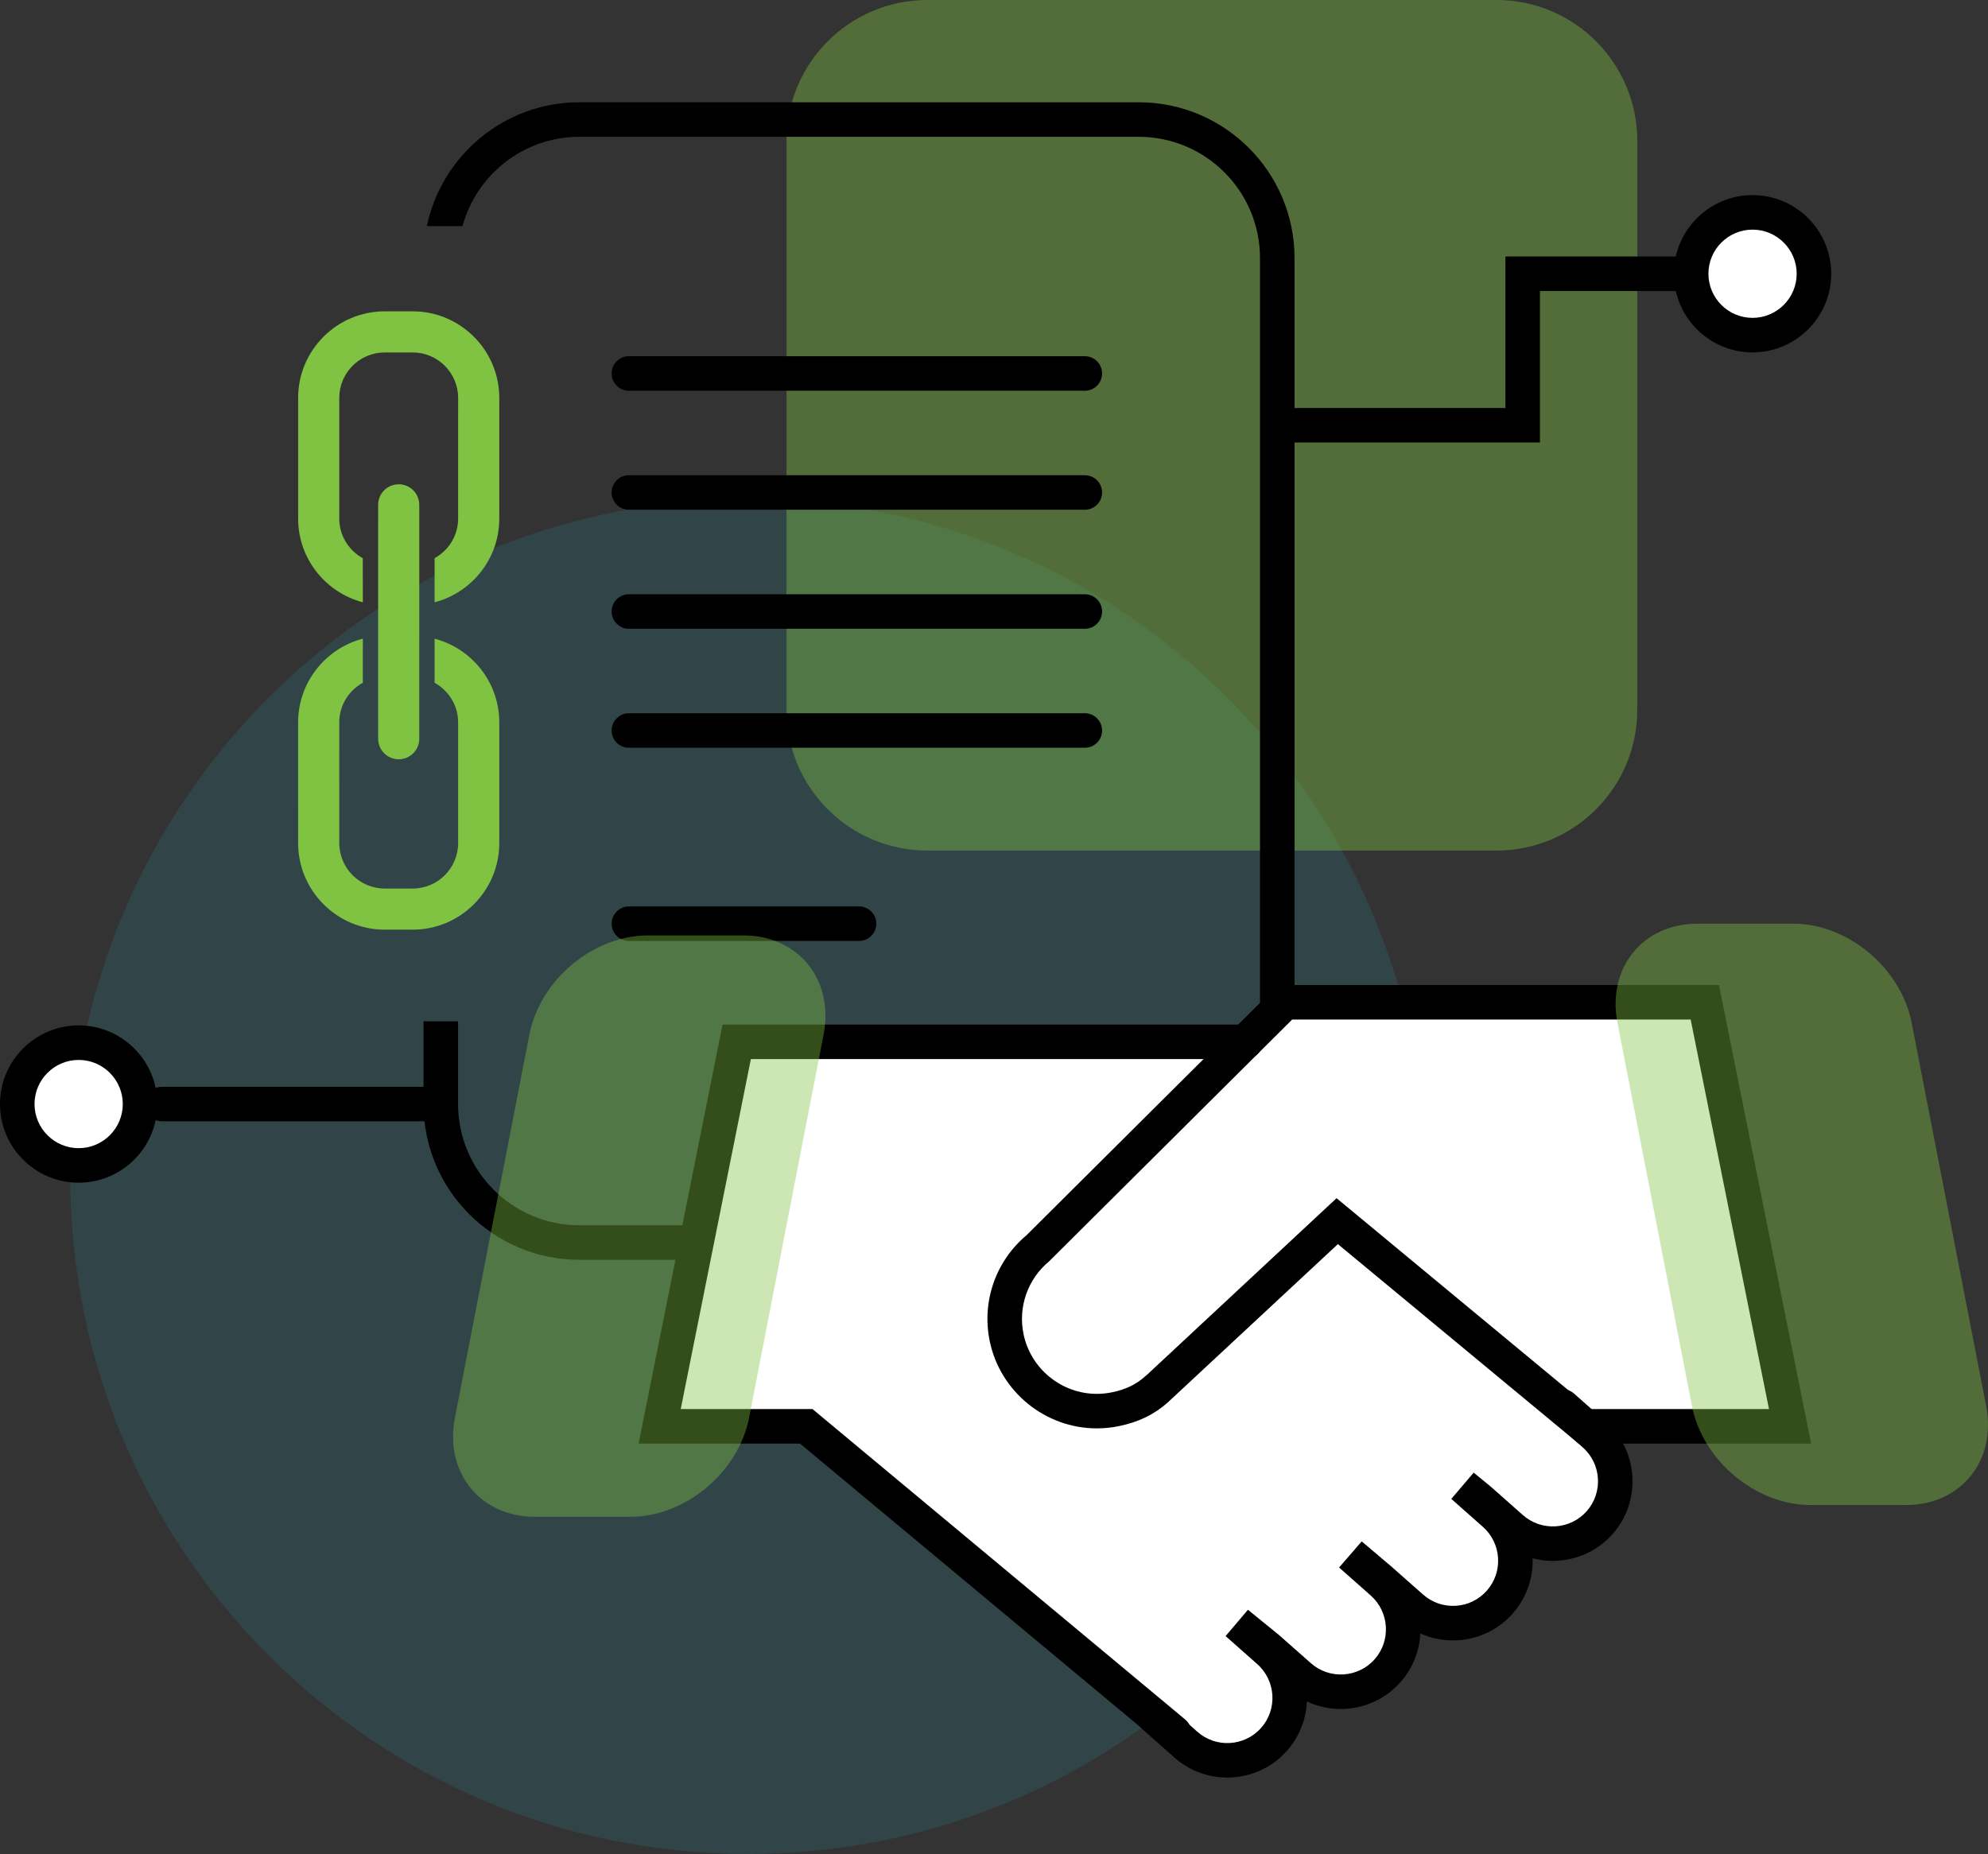 <?xml version="1.0" encoding="utf-8"?>
<!-- Generator: Adobe Illustrator 16.0.0, SVG Export Plug-In . SVG Version: 6.00 Build 0)  -->
<!DOCTYPE svg PUBLIC "-//W3C//DTD SVG 1.1//EN" "http://www.w3.org/Graphics/SVG/1.1/DTD/svg11.dtd">
<svg version="1.1" id="Layer_1" xmlns="http://www.w3.org/2000/svg" xmlns:xlink="http://www.w3.org/1999/xlink" x="0px" y="0px"
	 width="172.721px" height="161.113px" viewBox="0 0 172.721 161.113" enable-background="new 0 0 172.721 161.113"
	 xml:space="preserve">
<rect x="0" y="0" width="172.721" height="161.113" fill="#333333" stroke="none"/>
<g>
	<g opacity="0.2">
		<g>
			<path fill="#26899D" d="M123.854,102.24c0,32.514-26.359,58.873-58.875,58.873S6.104,134.754,6.104,102.24
				c0-32.518,26.359-58.877,58.875-58.877S123.854,69.723,123.854,102.24z"/>
		</g>
	</g>
	<g opacity="0.4">
		<g>
			<path fill="#80C342" d="M130.014,0h-16.139H96.711h-16.14c-6.761,0-12.238,5.482-12.238,12.238v49.439
				c0,6.76,5.478,12.238,12.238,12.238h17.532h14.378h17.532c6.762,0,12.236-5.479,12.236-12.238V12.238
				C142.25,5.482,136.775,0,130.014,0z"/>
		</g>
	</g>
	<g>
		<g>
			<path d="M98.94,8.889H50.33c-6.51,0-11.958,4.623-13.243,10.758h3.095c1.223-4.465,5.303-7.758,10.148-7.758h48.61
				c5.807,0,10.531,4.725,10.531,10.535v73.52c0,5.809-4.725,10.533-10.531,10.533H50.33c-5.808,0-10.532-4.725-10.532-10.533
				v-7.195h-3v7.195c0,7.463,6.07,13.533,13.532,13.533h48.61c7.461,0,13.531-6.07,13.531-13.533v-73.52
				C112.472,14.961,106.401,8.889,98.94,8.889z"/>
		</g>
	</g>
	<g>
		<g>
			<path d="M94.252,33.955H54.64c-0.828,0-1.5-0.671-1.5-1.5s0.672-1.5,1.5-1.5h39.612c0.828,0,1.5,0.671,1.5,1.5
				S95.08,33.955,94.252,33.955z"/>
		</g>
	</g>
	<g>
		<g>
			<path d="M94.252,44.297H54.64c-0.828,0-1.5-0.671-1.5-1.5s0.672-1.5,1.5-1.5h39.612c0.828,0,1.5,0.671,1.5,1.5
				S95.08,44.297,94.252,44.297z"/>
		</g>
	</g>
	<g>
		<g>
			<path d="M94.252,54.641H54.64c-0.828,0-1.5-0.671-1.5-1.5s0.672-1.5,1.5-1.5h39.612c0.828,0,1.5,0.671,1.5,1.5
				S95.08,54.641,94.252,54.641z"/>
		</g>
	</g>
	<g>
		<g>
			<path d="M94.252,64.982H54.64c-0.828,0-1.5-0.671-1.5-1.5s0.672-1.5,1.5-1.5h39.612c0.828,0,1.5,0.671,1.5,1.5
				S95.08,64.982,94.252,64.982z"/>
		</g>
	</g>
	<g>
		<g>
			<path d="M74.635,81.768H54.64c-0.828,0-1.5-0.672-1.5-1.5s0.672-1.5,1.5-1.5h19.995c0.828,0,1.5,0.672,1.5,1.5
				S75.463,81.768,74.635,81.768z"/>
		</g>
	</g>
	<g>
		<g>
			<g>
				<g>
					<path fill="#FFFFFF" d="M64.008,90.535l-6.694,33.414h12.232l31.936,26.285c0,0,4.225,4.107,6.719,2.51
						c2.493-1.598,4.139-4.723,3.435-7.277c-0.703-2.555-3.435-3.826-3.435-3.826l4.695,4.012c0,0,6.108,2.471,7.333,0.303
						c1.224-2.166,0-8.354,0-8.354l-2.5-2.602c0,0,3.872,3.115,5.883,4.564c2.01,1.451,5.742,1.656,7.182-0.998
						c1.439-2.652,0.144-6.025-1.313-7.316c-1.457-1.289-2.393-2.117-2.393-2.117s6.77,9.23,11.892,3.188
						s-3.845-10.496-3.845-10.496l-19.416-15.275l-10.162,10.803c0,0-9.029,7.605-15.013,2.637
						c-5.984-4.971-2.751-10.057,0.045-11.926s17.233-17.152,17.233-17.152L64.008,90.535z"/>
				</g>
			</g>
			<g>
				<g>
					<g>
						<path fill="#FFFFFF" d="M148.118,87.102h-36.472l-21.441,21.342c-2.218,1.832-3.373,4.797-2.746,7.807
							c0.901,4.33,5.146,7.109,9.472,6.207c1.427-0.295,2.549-0.828,3.564-1.734l0.143-0.121l15.543-14.482l21.518,17.83h17.826
							L148.118,87.102z"/>
					</g>
					<g>
						<path d="M157.355,125.449h-20.198l-20.919-17.334l-14.772,13.751c-1.17,1.044-2.523,1.707-4.231,2.06
							c-0.639,0.134-1.294,0.201-1.944,0.201c-4.476,0-8.387-3.185-9.3-7.571c-0.716-3.438,0.512-6.964,3.204-9.223l21.833-21.731
							h38.319L157.355,125.449z M138.239,122.449h15.454l-6.804-33.848h-34.624L91.16,109.6c-1.87,1.546-2.726,3.977-2.232,6.345
							c0.625,3.003,3.301,5.183,6.362,5.183c0.445,0,0.894-0.047,1.334-0.139c1.189-0.245,2.074-0.673,2.872-1.385l0.171-0.146
							l16.456-15.335L138.239,122.449z"/>
					</g>
				</g>
				<g>
					<g>
						<path d="M102.011,152.078c-0.338,0-0.679-0.114-0.959-0.348l-31.545-26.281H55.483l7.295-36.414H108.2
							c0.828,0,1.5,0.672,1.5,1.5s-0.672,1.5-1.5,1.5H65.237l-6.094,30.414h11.449l32.379,26.977
							c0.637,0.53,0.723,1.476,0.192,2.112C102.867,151.895,102.44,152.078,102.011,152.078z"/>
					</g>
				</g>
				<g>
					<g>
						<path d="M106.627,154.473c-1.632,0-3.271-0.572-4.586-1.736l-2.922-2.593c-0.62-0.55-0.677-1.498-0.127-2.117
							c0.551-0.621,1.498-0.676,2.117-0.127l2.921,2.592c1.621,1.434,4.107,1.282,5.54-0.339c1.434-1.621,1.281-4.107-0.339-5.543
							l-2.747-2.432l1.939-2.287l2.668,2.166l2.798,2.472c1.618,1.436,4.104,1.286,5.542-0.336c1.432-1.621,1.281-4.108-0.338-5.542
							l-2.749-2.434l1.964-2.268l2.555,2.164l2.773,2.452c0.786,0.696,1.788,1.04,2.842,0.981c1.046-0.063,2.005-0.531,2.7-1.316
							c1.435-1.622,1.282-4.108-0.339-5.543l-2.747-2.432l1.945-2.282l1.485,1.219l2.791,2.47c1.621,1.436,4.107,1.284,5.541-0.337
							c1.434-1.62,1.282-4.106-0.338-5.542l-2.749-2.434c-0.62-0.549-0.678-1.497-0.129-2.117c0.548-0.62,1.497-0.679,2.117-0.129
							l2.749,2.434c2.859,2.531,3.126,6.918,0.596,9.777c-1.787,2.017-4.502,2.738-6.943,2.105c0.052,1.701-0.519,3.426-1.733,4.799
							c-1.226,1.386-2.918,2.21-4.765,2.322c-1.137,0.067-2.248-0.138-3.257-0.591c-0.077,1.513-0.647,3.01-1.726,4.23
							c-2.085,2.354-5.423,2.951-8.133,1.678c-0.066,1.53-0.637,3.048-1.728,4.282C110.45,153.685,108.543,154.473,106.627,154.473z
							"/>
					</g>
				</g>
			</g>
		</g>
		<g opacity="0.4">
			<g>
				<path fill="#80C342" d="M65.086,123.184c-0.926,4.764-5.539,8.627-10.304,8.627h-8.309c-4.765,0-7.875-3.863-6.949-8.627
					l6.467-33.266c0.926-4.766,5.538-8.629,10.302-8.629h8.31c4.764,0,7.876,3.863,6.95,8.629L65.086,123.184z"/>
			</g>
		</g>
		<g opacity="0.4">
			<g>
				<path fill="#80C342" d="M146.996,122.162c0.926,4.762,5.539,8.625,10.304,8.625h8.309c4.765,0,7.875-3.863,6.949-8.625
					l-6.466-33.27c-0.927-4.764-5.538-8.625-10.303-8.625h-8.309c-4.765,0-7.877,3.861-6.95,8.625L146.996,122.162z"/>
			</g>
		</g>
	</g>
	<g>
		<g>
			<g>
				<path fill="#80C342" d="M37.759,55.502v3.83c1.214,0.678,2.044,1.955,2.044,3.441l0.001,10.488
					c0.001,2.182-1.772,3.955-3.949,3.955h-2.428c-2.179,0-3.951-1.773-3.95-3.953l-0.001-10.488
					c-0.001-1.488,0.831-2.766,2.046-3.443l0.001-3.832c-3.229,0.848-5.62,3.783-5.622,7.275l0.002,10.486
					c0,4.152,3.375,7.527,7.522,7.527h2.428c4.148,0,7.526-3.375,7.526-7.525v-10.49C43.377,59.283,40.986,56.35,37.759,55.502z"/>
			</g>
		</g>
		<g>
			<g>
				<path fill="#80C342" d="M34.641,42.084c-0.987,0-1.788,0.799-1.788,1.789l-0.001,2.27l0.001,12.738v0.811l0.001,3.523v0.979
					c0,0.988,0.8,1.789,1.786,1.787c0.987,0.002,1.788-0.799,1.786-1.785l0.001-0.98v-3.523v-0.811l0.001-12.736l-0.001-2.273
					C36.427,42.887,35.625,42.084,34.641,42.084z"/>
			</g>
		</g>
		<g>
			<g>
				<path fill="#80C342" d="M35.854,27.055h-2.428c-4.148,0-7.523,3.373-7.523,7.523V45.07c0,3.49,2.391,6.422,5.62,7.27
					l-0.004-3.83c-1.212-0.676-2.043-1.957-2.043-3.441v-10.49c0-2.178,1.771-3.951,3.95-3.951h2.429
					c2.176,0,3.948,1.773,3.95,3.951l-0.002,10.49c0,1.484-0.83,2.766-2.044,3.439l-0.001,3.834
					c3.228-0.846,5.621-3.785,5.621-7.273v-10.49C43.377,30.43,40,27.055,35.854,27.055z"/>
			</g>
		</g>
	</g>
	<g>
		<g>
			<path d="M133.793,38.457H111.07c-0.828,0-1.5-0.671-1.5-1.5s0.672-1.5,1.5-1.5h19.723V22.289h21.472c0.828,0,1.5,0.671,1.5,1.5
				s-0.672,1.5-1.5,1.5h-18.472V38.457z"/>
		</g>
	</g>
	<g>
		<g>
			<circle fill="#FFFFFF" cx="152.265" cy="23.789" r="5.334"/>
		</g>
		<g>
			<path d="M152.265,30.623c-3.769,0-6.834-3.066-6.834-6.834s3.065-6.834,6.834-6.834s6.834,3.066,6.834,6.834
				S156.033,30.623,152.265,30.623z M152.265,19.955c-2.114,0-3.834,1.72-3.834,3.834s1.72,3.834,3.834,3.834
				s3.834-1.72,3.834-3.834S154.379,19.955,152.265,19.955z"/>
		</g>
	</g>
	<g>
		<g>
			<line fill="#FFFFFF" x1="36.798" y1="95.943" x2="14.07" y2="95.943"/>
		</g>
		<g>
			<path d="M36.798,97.443H14.07c-0.828,0-1.5-0.672-1.5-1.5s0.672-1.5,1.5-1.5h22.728c0.828,0,1.5,0.672,1.5,1.5
				S37.626,97.443,36.798,97.443z"/>
		</g>
	</g>
	<g>
		<g>
			<circle fill="#FFFFFF" cx="6.834" cy="95.943" r="5.334"/>
		</g>
		<g>
			<path d="M6.834,102.777C3.065,102.777,0,99.712,0,95.943s3.065-6.834,6.834-6.834s6.834,3.065,6.834,6.834
				S10.603,102.777,6.834,102.777z M6.834,92.109C4.72,92.109,3,93.829,3,95.943s1.72,3.834,3.834,3.834s3.834-1.72,3.834-3.834
				S8.948,92.109,6.834,92.109z"/>
		</g>
	</g>
</g>
</svg>
